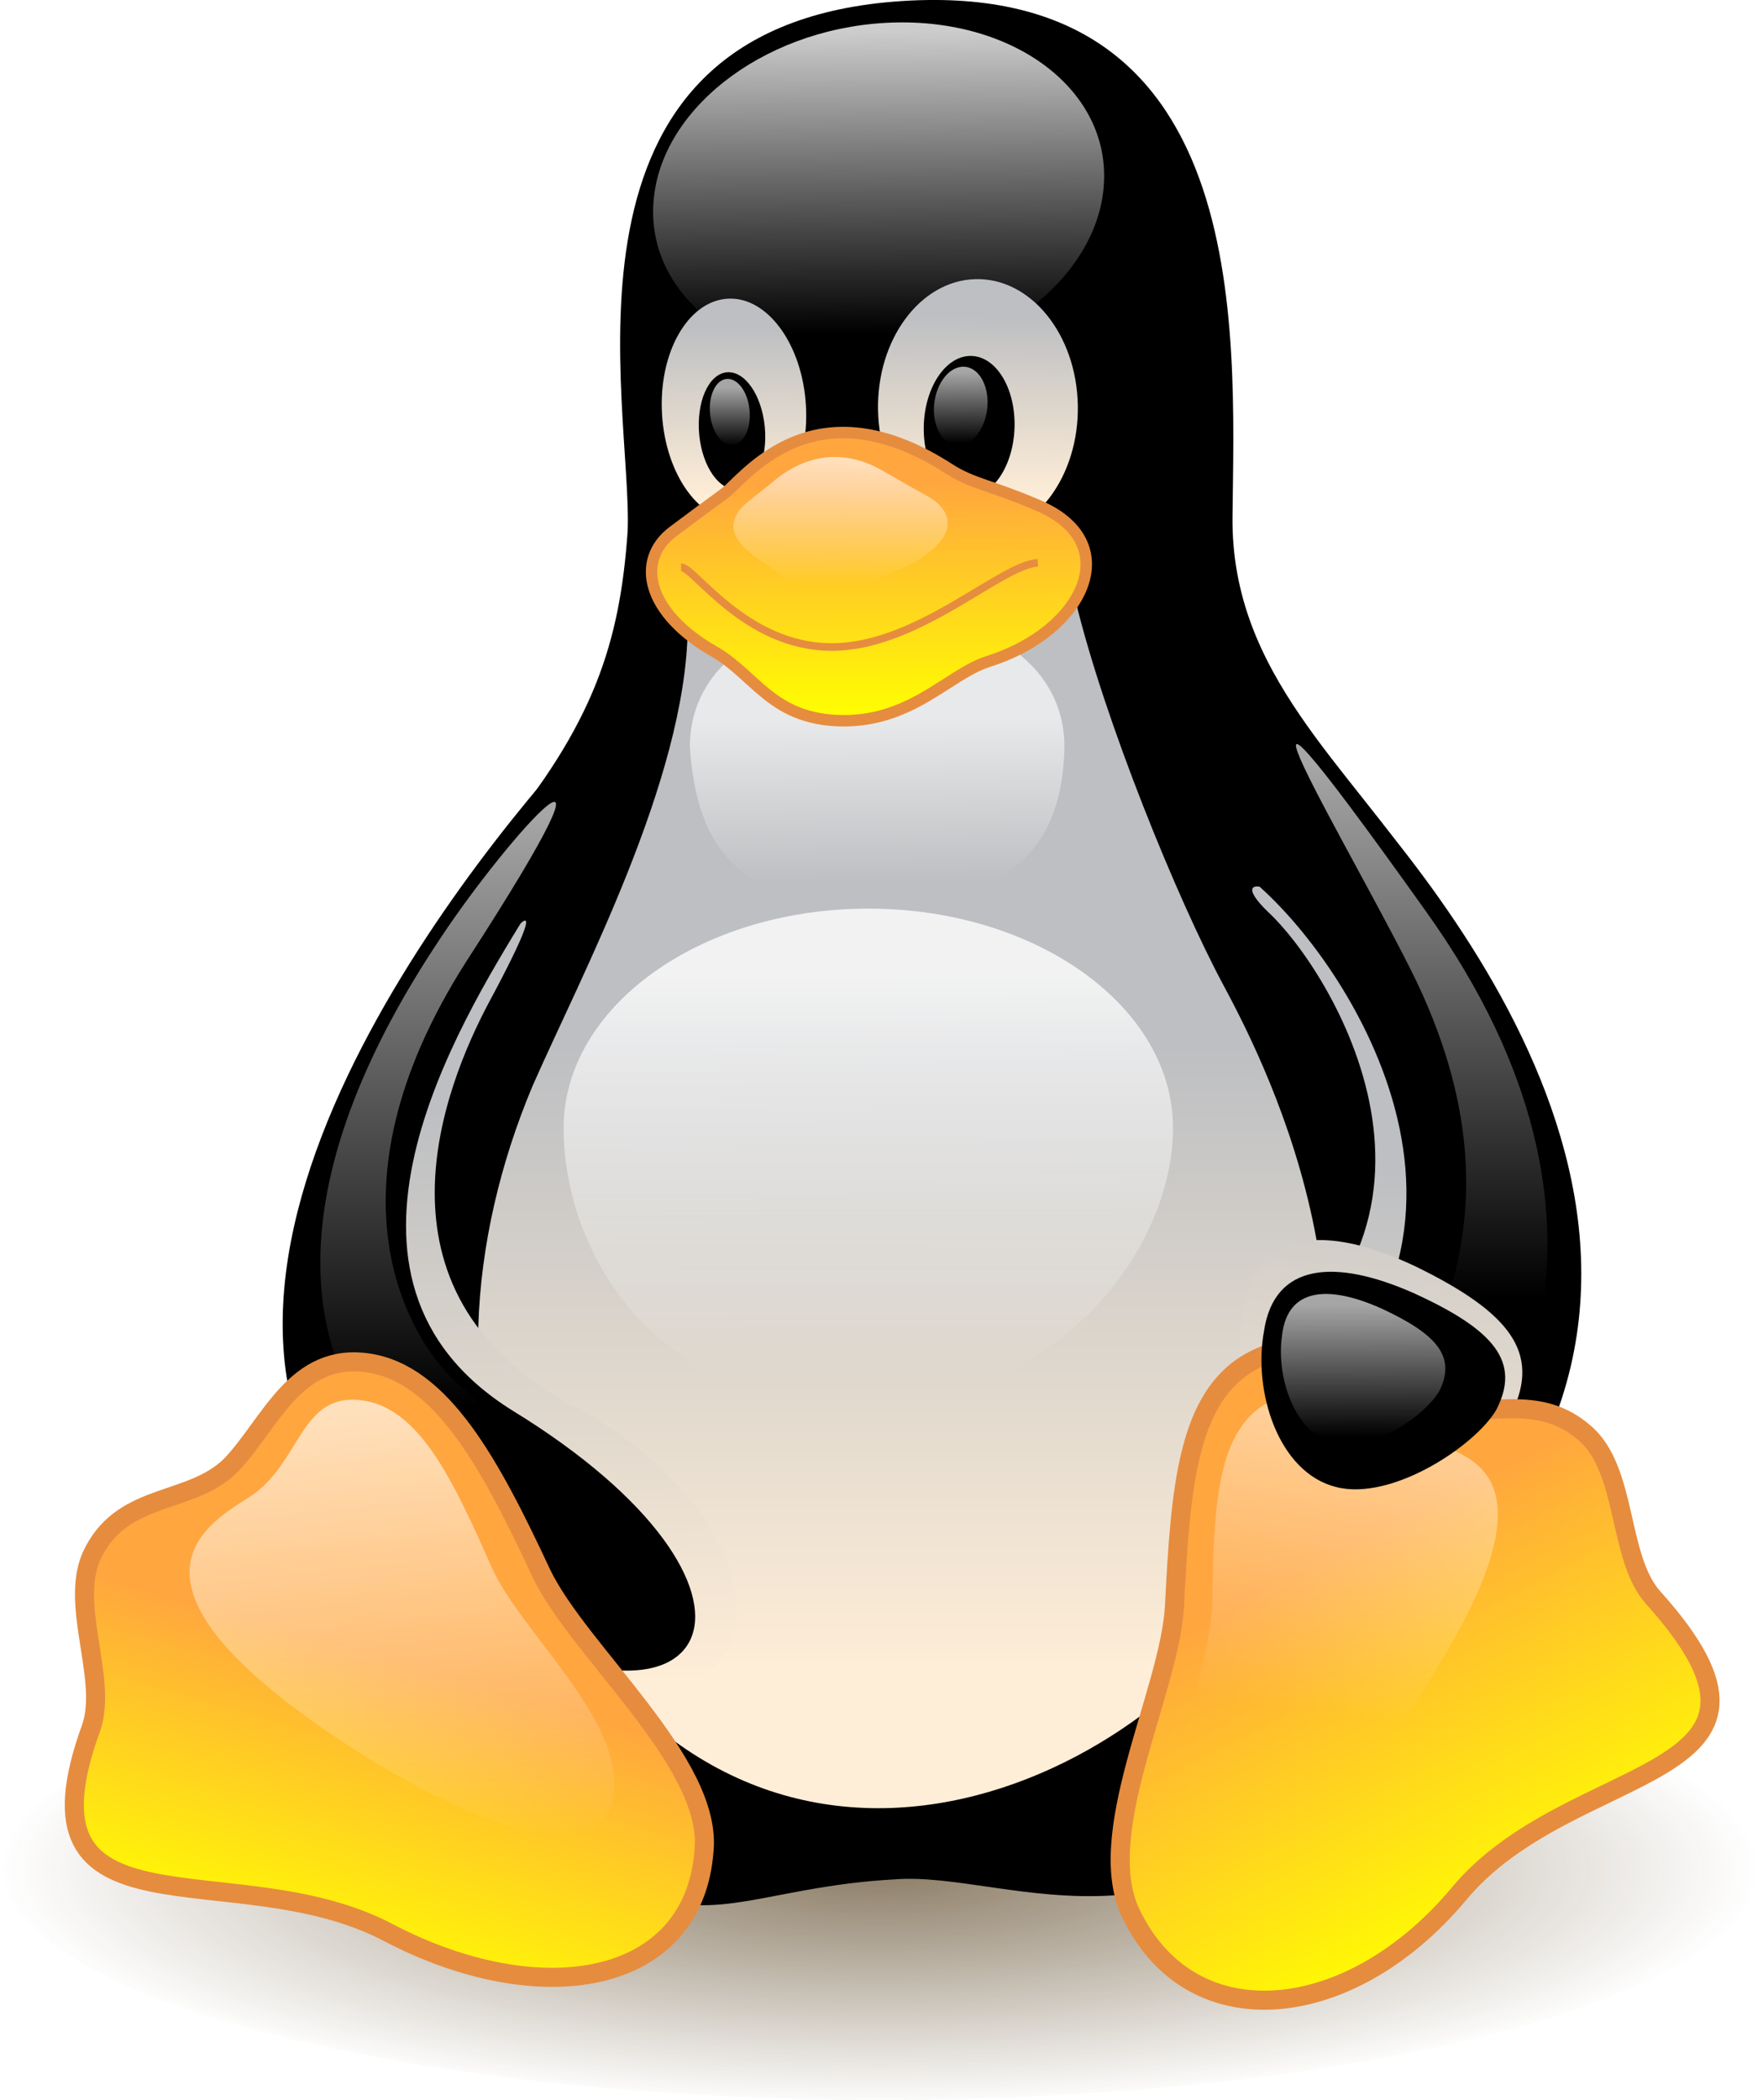 <svg id="ffc7297d-7ac2-4d3d-b884-c4c74f93dae9" xmlns="http://www.w3.org/2000/svg" xmlns:xlink="http://www.w3.org/1999/xlink" viewBox="0 0 578.13 688.42"><defs><style>.bfa5cc52-b696-4847-beec-6113ee7c6715{fill:url(#006e5985-b3f5-4560-9dbc-6a57e011ef40);}.\38 8613f82-2094-46a6-9cbc-806a3abaf61d{fill:url(#7f58c572-1359-472d-9eb2-4bf8a1dbd771);}.\37 1344c3b-d437-4205-aa25-6f9096e979ea,.\37 5437c7b-3dab-4003-a584-1f0a19416564{stroke:#000;}.\37 1344c3b-d437-4205-aa25-6f9096e979ea{stroke-width:0.98px;}.a71f2889-1a47-410b-8e6d-420b8ffe018d{fill:url(#fc258229-fb5a-4350-ae32-7773fc930663);}.a379d7e4-3367-447f-8e57-043451d83ab4{fill:url(#f04d64e9-4a75-4496-b67d-524aa8e48b8e);}.\30 9aa5490-8096-4ecd-8675-2abd39c6b10b{fill:url(#4397b556-ee69-4671-8547-7d984baed06b);}.\30 bbb2dfe-fe21-411f-b4e2-dbc4a2d70321{fill:url(#53715064-226b-4045-9025-fa237d55f3a8);}.ad180c3d-fe59-4ab8-8135-64995a0776ae{fill:url(#ffe9b61c-b438-4d69-8ffa-e228f140e885);}.b8048d65-909a-4869-92d0-59ae3f82d19f{fill:url(#8592e1d0-00e8-4ea6-824f-4cea73b806da);}.b3b50f97-ad57-45fa-9b25-75bb6c75cdf1{fill:url(#58c93ba3-93db-4934-9f22-e683b98ee02a);}.\37 5437c7b-3dab-4003-a584-1f0a19416564{stroke-width:1.25px;}.\32 0f1ce0f-ba96-47f6-aebf-39fc4f04d6cf{fill:url(#34c30f5e-3b95-4138-87a8-8cf1457db1e8);}.a2673812-80aa-4596-a206-dfe58694c996{fill:url(#1155134e-70c9-441c-9e3c-ca6f02d779c6);}.\36 bff7311-209d-4ab5-a46b-fba9cfcce011{fill:url(#c1ee78bf-fb90-4968-8953-ad59d5a45b73);}.\39 f83fca3-0edb-43b4-ad8b-8722ca278740{fill:url(#0dddb276-7d0a-4993-9012-d2f3dadfb67f);}.\33 a613608-1397-40b1-9408-5727db55600f,.\35 d5bc1a0-225c-422e-bef8-b2babc1417b0,.\37 a7eb9e9-eee2-417b-a78a-0a83533d3925,.efc549af-0b82-4c30-82b7-942e1da8dbf0{stroke:#e68c3f;}.\37 a7eb9e9-eee2-417b-a78a-0a83533d3925{stroke-width:6.25px;fill:url(#76a151a0-b72b-448a-931d-be6c0a998e15);}.\35 8a25295-16af-4bd1-b963-4c7295a2328a{fill:url(#7e64f0f2-cb8a-4dbd-8003-b72faea87d5c);}.\33 a613608-1397-40b1-9408-5727db55600f{stroke-width:6.25px;fill:url(#2619b5f2-09d3-4e6e-b9c5-c0892fe404ad);}.\33 127211a-ceb1-45b0-8b36-a58926d012e4{fill:url(#3843c667-b696-4641-9dce-726aac5bca05);}.ae3fabf4-b30a-4535-a057-774b1bef80cb{fill:url(#c752bbad-dd50-45a7-9ab0-f7674ddf7305);}.f21d3108-6b11-49e9-b316-d19f075b33a7{fill:url(#783270e2-2705-4f84-a80b-cfd02b867ccc);}.\35 d5bc1a0-225c-422e-bef8-b2babc1417b0{stroke-width:3.75px;fill:url(#8949a996-c96f-4484-9683-34a560808171);}.efc549af-0b82-4c30-82b7-942e1da8dbf0{fill:none;stroke-width:2.5px;}.c3dac245-2805-4384-91c2-f127a5277353{fill:url(#7fd28fab-270c-4dce-8ca0-e6087a4dfbfa);}</style><radialGradient id="006e5985-b3f5-4560-9dbc-6a57e011ef40" cx="398.33" cy="-619.41" r="195.09" gradientTransform="matrix(1.48, 0, 0, -0.4, -277.75, 396.02)" gradientUnits="userSpaceOnUse"><stop offset="0" stop-color="#3f2600" stop-opacity="0.6"/><stop offset="1" stop-color="#3f2600" stop-opacity="0"/></radialGradient><linearGradient id="7f58c572-1359-472d-9eb2-4bf8a1dbd771" x1="97.76" y1="231.25" x2="98.02" y2="296.7" gradientTransform="matrix(-0.96, -0.01, 0.04, -2.56, 548.02, 1174.96)" gradientUnits="userSpaceOnUse"><stop offset="0" stop-color="#ffeed7"/><stop offset="1" stop-color="#bdbfc2"/></linearGradient><linearGradient id="fc258229-fb5a-4350-ae32-7773fc930663" x1="265.58" y1="353.83" x2="259.65" y2="261.67" gradientTransform="matrix(1.41, -0.08, 0.04, -1.07, -71.76, 440.95)" gradientUnits="userSpaceOnUse"><stop offset="0" stop-color="#fff" stop-opacity="0.8"/><stop offset="1" stop-color="#fff" stop-opacity="0"/></linearGradient><linearGradient id="f04d64e9-4a75-4496-b67d-524aa8e48b8e" x1="370.4" y1="316.13" x2="371.74" y2="350.81" gradientTransform="matrix(1.07, -0.06, -0.09, -1.64, -99.62, 735.52)" xlink:href="#7f58c572-1359-472d-9eb2-4bf8a1dbd771"/><linearGradient id="4397b556-ee69-4671-8547-7d984baed06b" x1="131.31" y1="320.36" x2="130.48" y2="352.17" gradientTransform="matrix(-1.48, 0.04, -0.04, -1.9, 550.73, 798.45)" xlink:href="#7f58c572-1359-472d-9eb2-4bf8a1dbd771"/><linearGradient id="53715064-226b-4045-9025-fa237d55f3a8" x1="-144.3" y1="378.19" x2="-146.6" y2="338.1" gradientTransform="matrix(-0.39, -0.03, 0.06, -0.58, 260.92, 367.82)" gradientUnits="userSpaceOnUse"><stop offset="0" stop-color="#fff" stop-opacity="0.65"/><stop offset="1" stop-color="#fff" stop-opacity="0"/></linearGradient><linearGradient id="ffe9b61c-b438-4d69-8ffa-e228f140e885" x1="738.24" y1="323.72" x2="735.68" y2="284.68" gradientTransform="matrix(0.29, -0.03, -0.05, -0.49, 63.37, 338.64)" xlink:href="#53715064-226b-4045-9025-fa237d55f3a8"/><linearGradient id="8592e1d0-00e8-4ea6-824f-4cea73b806da" x1="435.22" y1="71.13" x2="435.22" y2="205.9" gradientTransform="matrix(1.02, 0, 0, -1.54, -122.9, 690.19)" xlink:href="#7f58c572-1359-472d-9eb2-4bf8a1dbd771"/><linearGradient id="58c93ba3-93db-4934-9f22-e683b98ee02a" x1="397.58" y1="174.13" x2="399.9" y2="269.88" gradientTransform="matrix(0.9, -0.07, -0.16, -2, -122.44, 961.43)" xlink:href="#7f58c572-1359-472d-9eb2-4bf8a1dbd771"/><linearGradient id="34c30f5e-3b95-4138-87a8-8cf1457db1e8" x1="278" y1="101.82" x2="278.57" y2="-14.51" gradientTransform="matrix(1.4, 0, 0, -1.14, -81.19, 466.18)" xlink:href="#fc258229-fb5a-4350-ae32-7773fc930663"/><linearGradient id="1155134e-70c9-441c-9e3c-ca6f02d779c6" x1="289.16" y1="164.72" x2="289.93" y2="111.5" gradientTransform="matrix(1.28, 0, 0, -0.99, -58.68, 430.14)" xlink:href="#53715064-226b-4045-9025-fa237d55f3a8"/><linearGradient id="c1ee78bf-fb90-4968-8953-ad59d5a45b73" x1="470.72" y1="357.06" x2="470.72" y2="268.55" gradientTransform="matrix(0.71, 0, 0, -2.19, -167.82, 1080.1)" xlink:href="#53715064-226b-4045-9025-fa237d55f3a8"/><linearGradient id="0dddb276-7d0a-4993-9012-d2f3dadfb67f" x1="918.26" y1="365.26" x2="918.25" y2="285.16" gradientTransform="matrix(0.72, 0, 0, -2.18, -167.64, 1077.9)" xlink:href="#53715064-226b-4045-9025-fa237d55f3a8"/><linearGradient id="76a151a0-b72b-448a-931d-be6c0a998e15" x1="193.28" y1="-53.62" x2="169.54" y2="-133.92" gradientTransform="matrix(1.26, 0, 0, -1.24, -85.9, 509.71)" gradientUnits="userSpaceOnUse"><stop offset="0" stop-color="#ffa63f"/><stop offset="1" stop-color="#ff0"/></linearGradient><linearGradient id="7e64f0f2-cb8a-4dbd-8003-b72faea87d5c" x1="421.7" y1="38.85" x2="319.78" y2="307.92" gradientTransform="matrix(0.64, 0.29, 0.22, -0.58, 200.85, 466.41)" xlink:href="#7f58c572-1359-472d-9eb2-4bf8a1dbd771"/><linearGradient id="2619b5f2-09d3-4e6e-b9c5-c0892fe404ad" x1="-34.63" y1="-71.94" x2="-49.62" y2="-179.49" gradientTransform="matrix(-1.18, 0.43, -0.47, -1.15, 375.16, 477.65)" xlink:href="#76a151a0-b72b-448a-931d-be6c0a998e15"/><linearGradient id="3843c667-b696-4641-9dce-726aac5bca05" x1="-109.61" y1="-5.63" x2="-45.25" y2="-123.13" gradientTransform="matrix(-0.95, 0.35, -0.42, -0.95, 365.16, 492.26)" xlink:href="#53715064-226b-4045-9025-fa237d55f3a8"/><linearGradient id="c752bbad-dd50-45a7-9ab0-f7674ddf7305" x1="227.4" y1="22.41" x2="234.84" y2="-118.15" gradientTransform="matrix(1, -0.05, 0.02, -1.05, -76.44, 527.26)" xlink:href="#53715064-226b-4045-9025-fa237d55f3a8"/><linearGradient id="783270e2-2705-4f84-a80b-cfd02b867ccc" x1="492.74" y1="286.27" x2="547.41" y2="177.66" gradientTransform="matrix(0.37, 0.16, 0.12, -0.32, 247.97, 471.18)" xlink:href="#53715064-226b-4045-9025-fa237d55f3a8"/><linearGradient id="8949a996-c96f-4484-9683-34a560808171" x1="233.22" y1="189.53" x2="233.99" y2="114.3" gradientTransform="matrix(1.52, 0, 0, -1.03, -47.32, 383.66)" xlink:href="#76a151a0-b72b-448a-931d-be6c0a998e15"/><linearGradient id="7fd28fab-270c-4dce-8ca0-e6087a4dfbfa" x1="328.87" y1="201.17" x2="328.42" y2="117.47" gradientTransform="matrix(0.77, 0, 0, -0.49, 46.93, 280.05)" xlink:href="#53715064-226b-4045-9025-fa237d55f3a8"/></defs><title>linux</title><g id="f3d37cd0-ab8e-4fb6-9d6f-5a12212112df" data-name="g1369"><path id="3cd6d6d3-bb30-493e-a845-6bc5d40d9b90" data-name="path175" class="bfa5cc52-b696-4847-beec-6113ee7c6715" d="M601.56,641.8c0,42.75-129.38,77.41-289,77.41S23.46,684.57,23.44,641.82v0c0-42.75,129.38-77.41,289-77.41S601.54,599,601.56,641.78v0Z" transform="translate(-23.44 -30.8)"/><path id="b0151702-1fb6-4817-ac15-32901a2da7ba" data-name="path106" d="M154.24,558.54c-28-40.28-33.44-171.23,31.86-251.79,32.36-38.65,40.61-65.58,43.16-101.74C231,163.79,200.1,40.71,316.61,31.33c118-9.42,111.67,107.07,111,168.72C427,252.1,465.82,281.6,492.35,322.17c49.1,74.54,44.95,202.87-9.25,272.34-68.65,87-127.44,49.25-166.49,52.41C243.5,650.93,241.08,689.91,154.24,558.54Z" transform="translate(-23.44 -30.8)"/><path id="dc6ce6a6-d50f-4e95-a4c4-b8a843aedd66" data-name="path113" class="88613f82-2094-46a6-9cbc-806a3abaf61d" d="M439.29,329.79c20.27,18.66,73,102.62-10.39,154.86-29.4,18.19,26.21,87.88,52.92,54.12,47.12-60.6,17.07-157.1-11.2-191.68C451.42,322.58,422.06,313.09,439.29,329.79Z" transform="translate(-23.44 -30.8)"/><path id="9795add4-d6fc-417a-bc4e-c934a18c67a7" data-name="path111" class="71344c3b-d437-4205-aa25-6f9096e979ea" d="M433.55,318.34c33.41,27,94.24,122,5.52,183.77C409.93,521.36,464.89,582,495.75,551c107.3-107.91-2.8-232-40.7-274.65C421.18,239.25,391.18,285.12,433.55,318.34Z" transform="translate(-23.44 -30.8)"/><path id="c7121d2b-8365-4514-ac89-6d0af2d28472" data-name="path114" class="a71f2889-1a47-410b-8e6d-420b8ffe018d" d="M385.48,90.16c-1.18,30.95-35.24,57.9-76.06,60.21s-73-20.91-71.77-51.86v0c1.18-30.95,35.24-57.9,76.06-60.21s73,20.91,71.77,51.86v0Z" transform="translate(-23.44 -30.8)"/><path id="ad0d6375-1fce-49c1-89c5-dd93551b235f" data-name="path115" class="a379d7e4-3367-447f-8e57-043451d83ab4" d="M287.72,163.77c1.16,20.12-8.47,37-21.5,37.8s-24.53-14.94-25.69-35.05h0c-1.16-20.12,8.47-37,21.5-37.8s24.53,14.94,25.69,35.05h0Z" transform="translate(-23.44 -30.8)"/><path id="b876632d-1a79-4048-b8b7-3a75d7e2f49f" data-name="path116" class="09aa5490-8096-4ecd-8675-2abd39c6b10b" d="M311.37,165.31c0.47,23.28,15.52,41.75,33.61,41.25s32.37-19.76,31.9-43h0c-0.47-23.28-15.52-41.75-33.61-41.25s-32.37,19.76-31.9,43h0Z" transform="translate(-23.44 -30.8)"/><path id="37c9bfdf-e4ec-47f9-8d38-46cd52376a57" data-name="path117" d="M326.36,170.58c-0.27,12.78,6.17,23.15,14.39,23.17s15.11-10.32,15.39-23.1h0c0.27-12.78-6.17-23.15-14.39-23.17s-15.11,10.32-15.39,23.1h0Z" transform="translate(-23.44 -30.8)"/><path id="8653012f-9bc3-4c44-a20f-8f7ca8302524" data-name="path118" d="M274.23,170.71c1,10.58-2.94,19.74-8.88,20.46s-11.59-7.26-12.62-17.84h0c-1-10.58,2.94-19.74,8.88-20.46s11.59,7.26,12.62,17.84h0Z" transform="translate(-23.44 -30.8)"/><path id="63bddac4-b0db-4210-a76e-22eb90c6c25a" data-name="path121" class="0bbb2dfe-fe21-411f-b4e2-dbc4a2d70321" d="M329.78,163.27c-0.7,7.13,2.62,13.2,7.42,13.56s9.26-5.12,10-12.24h0c0.7-7.13-2.62-13.2-7.42-13.56s-9.26,5.12-10,12.24h0Z" transform="translate(-23.44 -30.8)"/><path id="30f13738-fd98-4ae6-b267-abebef565e87" data-name="path122" class="ad180c3d-fe59-4ab8-8135-64995a0776ae" d="M269.21,165.1c0.62,6-1.77,11.14-5.33,11.55s-7-4.1-7.58-10.07h0c-0.62-6,1.77-11.14,5.33-11.55s7,4.1,7.58,10.07h0Z" transform="translate(-23.44 -30.8)"/><path id="7ee62974-c7f1-4a62-bb37-ee9d9f442026" data-name="path128" class="b8048d65-909a-4869-92d0-59ae3f82d19f" d="M198.08,386.8c16-36.38,50.14-100.28,50.87-149.7,0-39.3,117.72-48.69,127.17-9.45s33.43,98.1,48.69,126.45S484.57,472.47,437.16,551C394.47,620.59,265,675.61,195.9,541.58,172.65,495.08,176.79,437.44,198.08,386.8Z" transform="translate(-23.44 -30.8)"/><path id="d1d83003-16d3-4fa1-b72b-5d0f04096d80" data-name="path112" class="b3b50f97-ad57-45fa-9b25-75bb6c75cdf1" d="M183.57,359.8c-13.71,25.95-42.24,94.19,27.29,131.53,74.85,39.64,74.49,121.23-15.35,82.41-82.13-35.09-45.82-176.87-22.85-210.79C187.72,339.19,210.31,310.11,183.57,359.8Z" transform="translate(-23.44 -30.8)"/><path id="c26f1ed4-063c-4421-aa28-429948d80950" data-name="path109" class="75437c7b-3dab-4003-a584-1f0a19416564" d="M195.34,330.39c-21.83,35.63-74.22,119.77-4.11,163.4,94.46,57.94,67.72,115.89-18.5,63.72C51.35,484.68,158,338,206.65,282.09,262.2,219.34,217.34,293.45,195.34,330.39Z" transform="translate(-23.44 -30.8)"/><path id="47f5ce2d-fbee-44e7-84a9-a247ab3007a5" data-name="path125" class="20f1ce0f-ba96-47f6-aebf-39fc4f04d6cf" d="M408.1,400.61c0,39.71-38.11,91.3-103.55,90.84-67.48.56-96.29-51.12-96.29-90.84s44.76-71.94,99.92-71.94S408.1,360.89,408.1,400.61Z" transform="translate(-23.44 -30.8)"/><path id="2c23963c-bc69-496f-b4c4-90763410d453" data-name="path127" class="a2673812-80aa-4596-a206-dfe58694c996" d="M372.49,275.62c-0.73,41.16-27.51,50.87-61.41,50.87s-58.5-6.08-61.41-50.87c0-28.08,27.51-44.33,61.41-44.33S372.49,247.54,372.49,275.62Z" transform="translate(-23.44 -30.8)"/><path id="654011e4-79b7-4a4f-b076-e3c7b7c7ddb8" data-name="path129" class="6bff7311-209d-4ab5-a46b-fba9cfcce011" d="M167.56,338.84c22.15-33.75,68.77-85.46,8.72,7.27-48.69,76.3-18,125.34-2.18,138.8,45.66,40.7,43.71,67.94,8,46.51C105.06,485.63,121,408.6,167.56,338.84Z" transform="translate(-23.44 -30.8)"/><path id="f68b21c5-b464-4079-a69c-1c3309eda2cf" data-name="path131" class="9f83fca3-0edb-43b4-ad8b-8722ca278740" d="M488,352.64c-19.15-39.63-80.17-139.88,2.91-23.25,75.58,105.37,22.53,178.77,13.08,186s-41.42,21.8-32-3.63S528.59,438.07,488,352.64Z" transform="translate(-23.44 -30.8)"/><path id="eb51f180-76dc-420d-9ba8-3ca8ea86596d" data-name="path132" class="7a7eb9e9-eee2-417b-a78a-0a83533d3925" d="M150.85,664.39c-50.55-26.77-124.06,5.15-97.38-67.58,5.35-16.55-8-41.26.73-57.41,10.17-19.62,32-15.26,45.06-28.34,12.9-13.61,21.07-37.06,45.05-33.43s39.93,33.08,56.68,69c12.35,25.8,56.18,62.08,53.31,90.95C250.93,682,200.51,690.35,150.85,664.39Z" transform="translate(-23.44 -30.8)"/><path id="4b140e40-4fcf-4b28-89ea-3021f1ab4012" data-name="path177" class="58a25295-16af-4bd1-b963-4c7295a2328a" d="M519.32,493.69c-7.77,14.56-39.79,37.68-61.12,31.65-21.77-5.91-31.58-38.86-27.31-63.81,4-28.09,27.31-29.48,56.6-15.63C519,461.24,528.49,474.38,519.32,493.69Z" transform="translate(-23.44 -30.8)"/><path id="dce378fe-44fa-4550-985b-2f7a890ea76a" data-name="path133" class="3a613608-1397-40b1-9408-5727db55600f" d="M501.64,651.91c37.08-45,119.39-35.74,63.88-97.39-11.75-13.22-8.24-41.87-22.51-54-17-14.84-35.69-2.67-52.89-10.43-17.23-8.32-35.24-24.49-56.28-13s-23.3,41.43-25.28,80.61c-1.74,28.22-27.46,75.41-13.8,101.34C414.78,699.29,466.29,694,501.64,651.91Z" transform="translate(-23.44 -30.8)"/><path id="c692c883-e735-420b-ab67-8eaa50eb1107" data-name="path134" class="3127211a-ceb1-45b0-8b36-a58926d012e4" d="M485.52,591.81c57.39-84.72,14.62-84.1.29-90.51-14.37-6.87-29.61-20.17-46.51-10.8s-17.86,33.9-18.33,66c-0.59,23.13-20,61.57-8.31,83C426.63,664.56,460.54,628.22,485.52,591.81Z" transform="translate(-23.44 -30.8)"/><path id="85c641c8-6141-4057-8662-b847dc4c50ff" data-name="path135" class="ae3fabf4-b30a-4535-a057-774b1bef80cb" d="M139.1,604c-85.9-55.61-45.72-74.49-32.68-83.22,15.64-11.2,15.76-33,35-31s30.4,25.69,43.36,55.08c9.57,21.07,42.39,48.9,40,73.21C221.7,646.57,176.31,627.79,139.1,604Z" transform="translate(-23.44 -30.8)"/><path id="c06fc4ea-5aea-4fb5-82d5-bfc1956af8c5" data-name="path136" d="M514.16,492.89c-6.69,11.67-34.29,30.2-52.68,25.37-18.77-4.74-27.22-31.15-23.54-51.14,3.41-22.51,23.54-23.63,48.79-12.53C513.87,466.89,522.07,477.42,514.16,492.89Z" transform="translate(-23.44 -30.8)"/><path id="22d8afe5-2ea2-4d26-b957-18348d775bde" data-name="path137" class="f21d3108-6b11-49e9-b316-d19f075b33a7" d="M495.67,486.36c-4.27,8.1-22.45,21-34.92,17.61-12.72-3.29-18.94-21.63-16.88-35.51,1.84-15.63,15.36-16.41,32.56-8.7C494.94,468.3,500.68,475.61,495.67,486.36Z" transform="translate(-23.44 -30.8)"/><path id="b847ffe5-81b3-477b-b341-a89e4ed8e71d" data-name="path119" class="5d5bc1a0-225c-422e-bef8-b2babc1417b0" d="M262.14,191.65c8.93-8.46,31-33.83,72.45-7.19,7.7,5,14,5.47,28.78,11.82,29.66,12.19,15.48,41.57-15.93,51.39C334,252,321.77,268.36,297.28,267c-20.92-1.22-26.4-14.84-39.25-22.38-22.84-12.89-26.21-30.32-13.88-39.57S261.31,192.44,262.14,191.65Z" transform="translate(-23.44 -30.8)"/><path id="05bcde19-75f3-4b10-a6af-becd721a296a" data-name="path120" class="efc549af-0b82-4c30-82b7-942e1da8dbf0" d="M363.77,215.3c-12.35.73-39.24,27.61-67.58,27.61s-45.06-26.16-49.41-26.16" transform="translate(-23.44 -30.8)"/><path id="49af425a-7eed-4314-b490-69414dce914b" data-name="path123" class="c3dac245-2805-4384-91c2-f127a5277353" d="M276.23,189.33c4.49-4,18.64-15.1,37.41-3.77,4,2.24,8,4.68,14.11,8,12,7,6.07,17.08-8.34,23.46-6.54,2.68-17.33,8.59-25.54,8.17-9.13-.84-15-6.79-21.08-10.67-11.09-7.33-10.42-13.25-5.27-18.17C271.43,193,275.81,189.71,276.23,189.33Z" transform="translate(-23.44 -30.8)"/></g></svg>